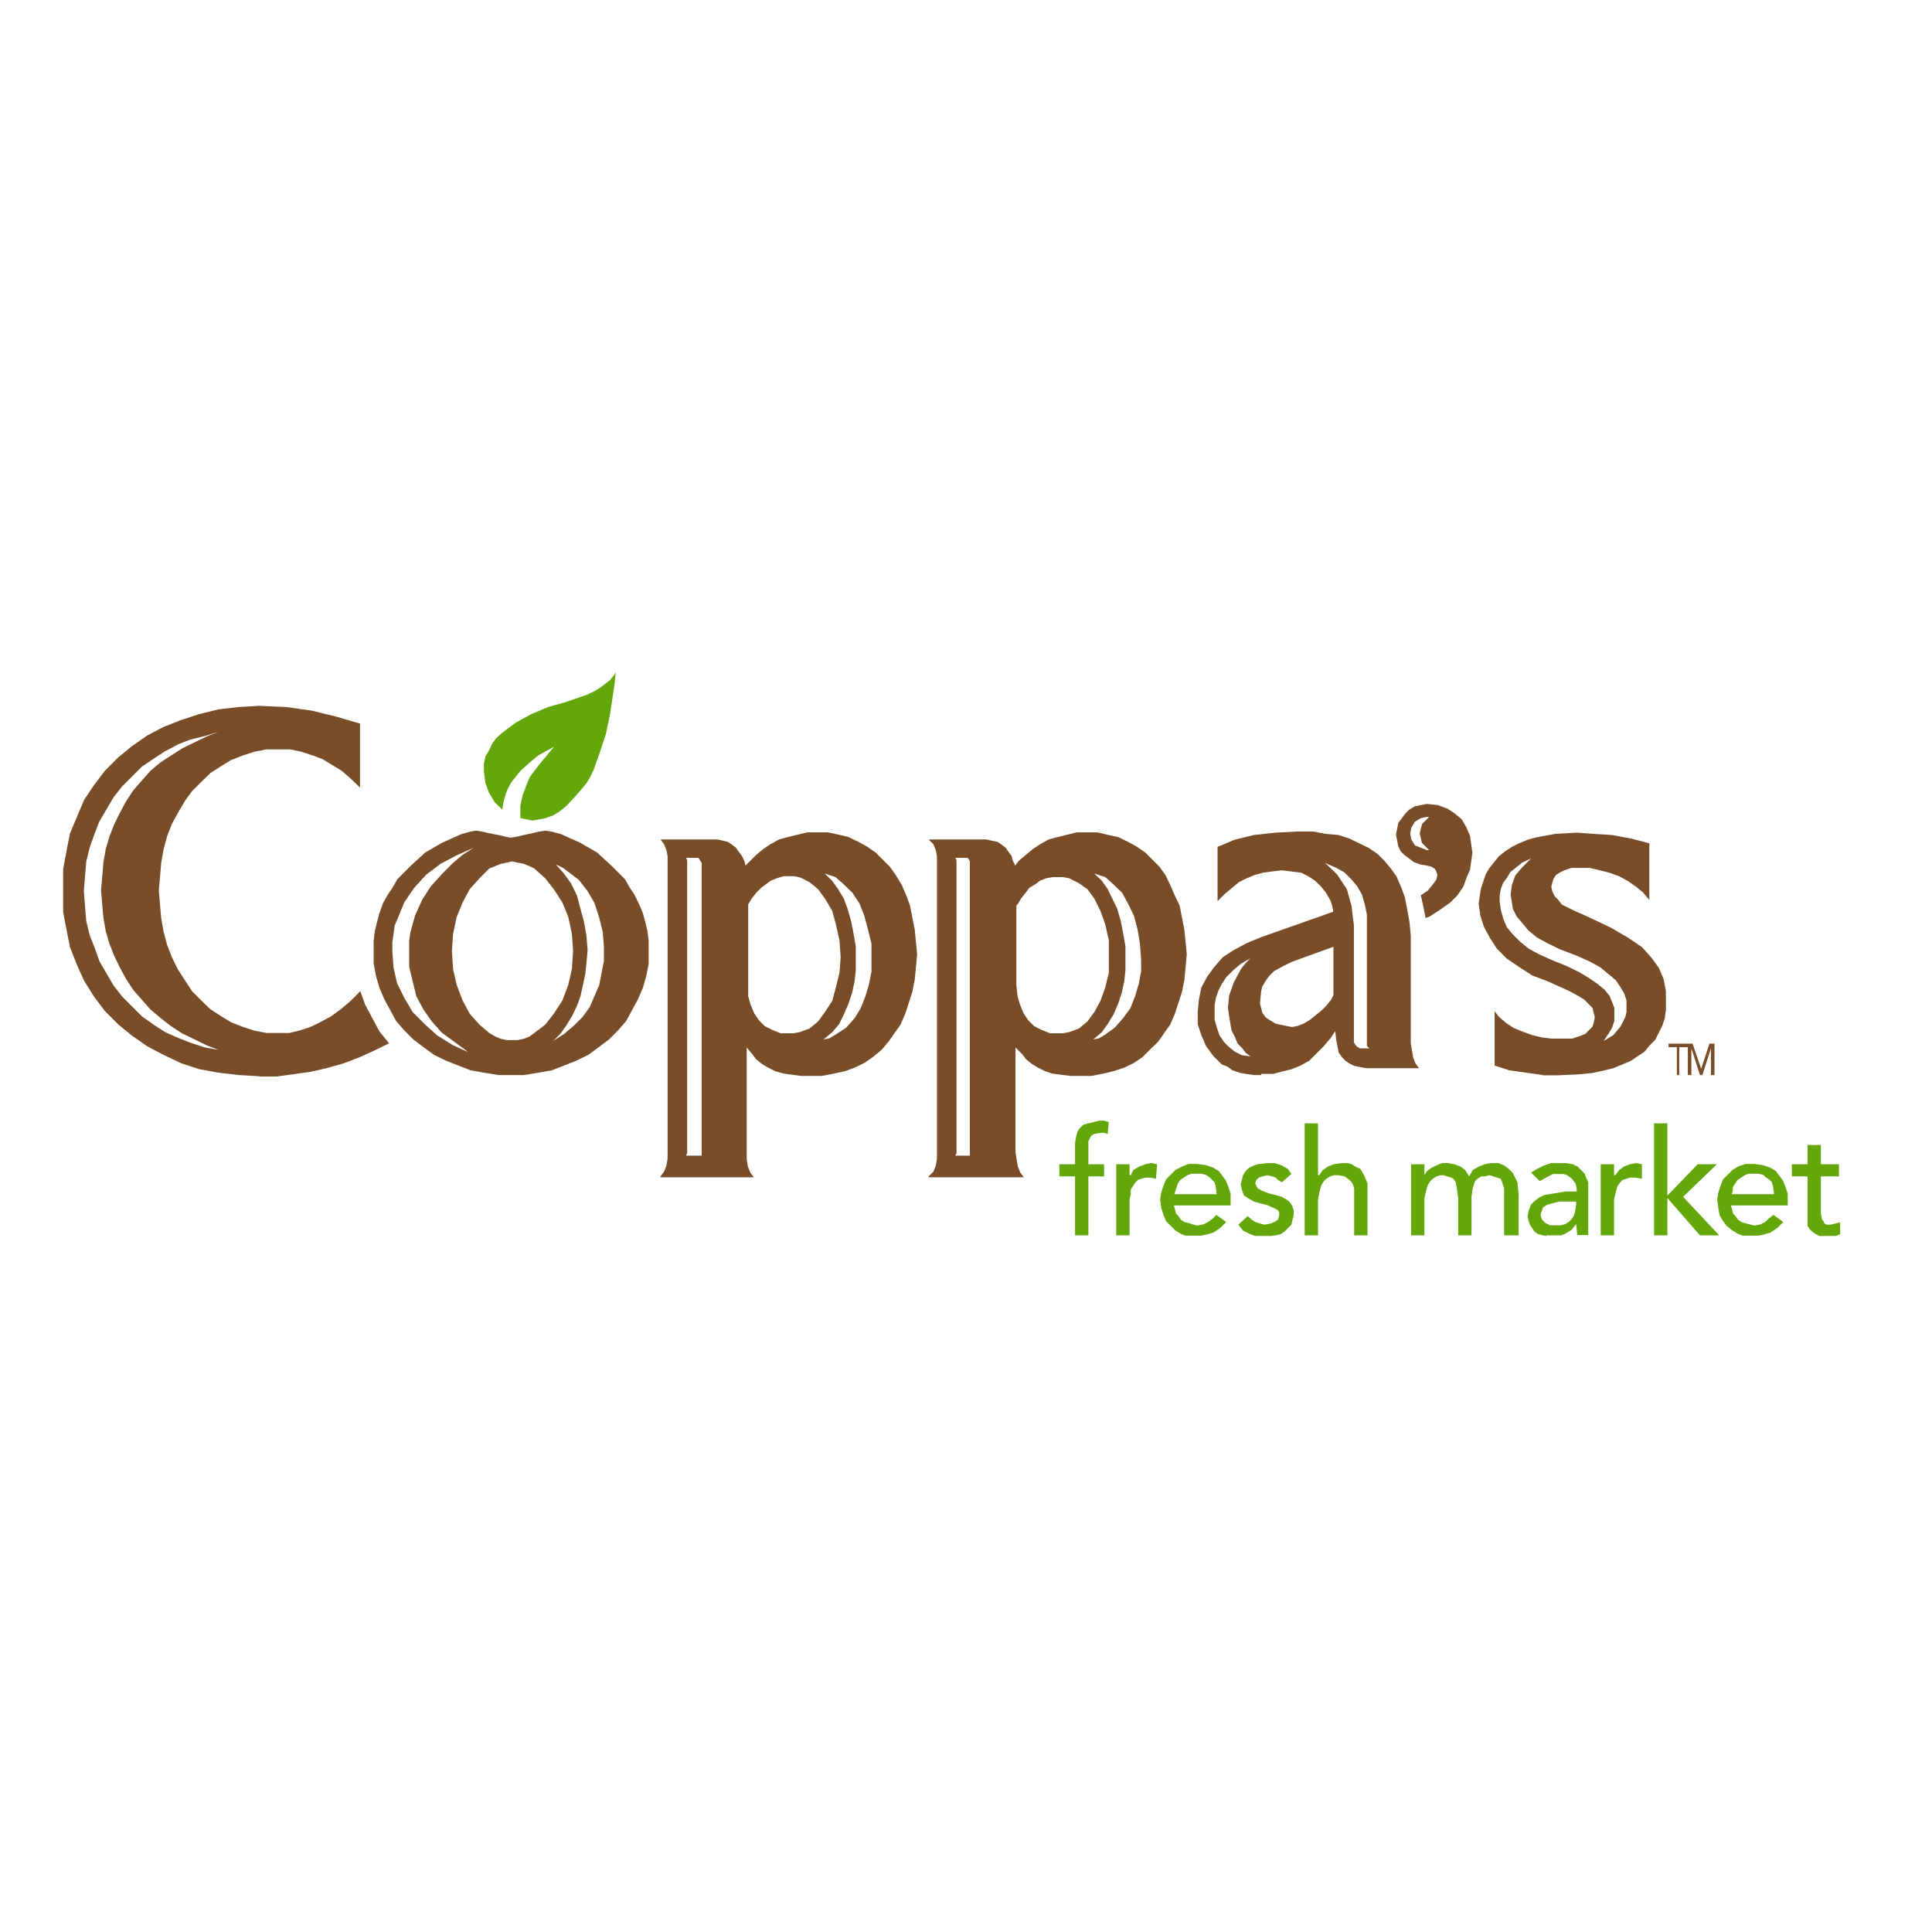 <?xml version="1.0" encoding="UTF-8"?> <svg xmlns="http://www.w3.org/2000/svg" xmlns:xlink="http://www.w3.org/1999/xlink" version="1.1" id="layer" x="0px" y="0px" viewBox="0 0 652 652" style="enable-background:new 0 0 652 652;" xml:space="preserve"> <style type="text/css"> .st0{fill:#63A70A;} .st1{opacity:0;fill:none;stroke:#FFFFFF;stroke-width:0.407;stroke-miterlimit:10;} .st2{fill:#784D28;} </style> <polygon class="st0" points="362.8,416.9 362.8,397 357.5,397 357.5,392.9 362.8,392.9 362.8,387.6 362.8,385.6 363.2,383.5 363.6,381.9 364.4,380.7 365.7,379.5 367.3,379.1 368.9,378.7 371,378.2 372.6,378.2 374.2,378.7 373.8,382.7 372.6,382.3 371.4,382.3 369.3,382.7 368.5,383.1 368.1,383.5 367.3,385.2 367.3,387.6 367.3,392.9 372.6,392.9 372.6,397 367.3,397 367.3,416.9 "></polygon> <g> <polygon class="st1" points="362.8,397 357.5,397 357.5,392.9 362.8,392.9 362.8,387.6 362.8,385.6 363.2,383.5 363.6,381.9 364.4,380.7 365.7,379.5 367.3,379.1 368.9,378.7 371,378.2 372.6,378.2 374.2,378.7 373.8,382.7 372.6,382.3 371.4,382.3 369.3,382.7 368.5,383.1 368.1,383.5 367.3,385.2 367.3,387.6 367.3,392.9 372.6,392.9 372.6,397 367.3,397 367.3,416.9 362.8,416.9 "></polygon> </g> <polygon class="st0" points="376.7,416.9 376.7,392.9 381.2,392.9 381.2,396.6 381.6,396.6 382.4,394.9 384.4,393.7 386.5,392.9 388.5,392.5 390.5,392.9 390.1,397.8 388.1,397.4 386.5,397.4 385.2,397.8 384,398.2 383.2,399 382.4,400.2 381.6,401.5 381.6,403.1 381.2,404.7 381.2,416.9 "></polygon> <g> <polygon class="st1" points="376.7,392.9 381.2,392.9 381.2,396.6 381.6,396.6 382.4,394.9 384.4,393.7 386.5,392.9 388.5,392.5 390.5,392.9 390.1,397.8 388.1,397.4 386.5,397.4 385.2,397.8 384,398.2 383.2,399 382.4,400.2 381.6,401.5 381.6,403.1 381.2,404.7 381.2,416.9 376.7,416.9 "></polygon> </g> <path class="st0" d="M400.7,396.6l-1.2,0.8l-1.2,0.8l-0.8,1.2l-0.4,1.2l-0.4,1.2l-0.4,1.2h14.3l-0.4-2.9l-0.4-1.2l-0.8-0.8l-0.8-0.8 l-1.2-0.8l-1.6-0.4h-1.6H402L400.7,396.6z M400.4,417.1l-1.7-0.6l-2-1.2l-1.6-1.6l-1.6-1.6l-0.8-2l-0.8-2.4l-0.4-2.9l0.4-2.4 l0.8-2.4l0.8-2l1.6-1.6l1.6-1.6l2.4-1.2l2-0.8h2.9l2.9,0.4l2.4,0.8l2,1.2l1.2,1.6l1.2,1.6l0.8,2l0.8,2.4v2.4v1.6h-19.2l0.4,1.2 l0.4,1.6l0.8,0.8l0.8,1.2l1.2,0.8l1.6,0.4l1.2,0.4l1.6,0.4l2-0.4l1.6-0.8l1.6-1.2l1.2-1.2l3.3,2.4l-2,2l-2.4,1.6l-2.9,0.8l-1.2,0.2 H400.4z"></path> <g> <path class="st1" d="M410.5,403.1L410.5,403.1l-0.4-2.8l-0.4-1.2l-0.8-0.8l-0.8-0.8l-1.2-0.8l-1.6-0.4h-1.6H402l-1.2,0.4l-1.2,0.8 l-1.2,0.8l-0.8,1.2l-0.4,1.2l-0.4,1.2l-0.4,1.2H410.5z M396.2,406.7L396.2,406.7l0.4,1.2l0.4,1.6l0.8,0.8l0.8,1.2l1.2,0.8l1.6,0.4 l1.2,0.4l1.6,0.4l2-0.4l1.6-0.8l1.6-1.2l1.2-1.2l3.3,2.4l-2,2l-2.4,1.6l-2.9,0.8l-3.3,0.4h-2.4l-2.4-0.8l-2-1.2l-1.6-1.6l-1.6-1.6 l-0.8-2l-0.8-2.4l-0.4-2.9l0.4-2.4l0.8-2.4l0.8-2l1.6-1.6l1.6-1.6l2.4-1.2l2-0.8h2.9l2.9,0.4l2.4,0.8l2,1.2l1.2,1.6l1.2,1.6l0.8,2 l0.8,2.4v2.4v1.6H396.2z"></path> </g> <polygon class="st0" points="423.6,417.1 421.9,416.5 419.5,415.3 417.9,413.3 421.1,410.4 422.4,411.6 423.6,412.4 425.2,412.9 426.8,413.3 428.9,412.9 430.1,412.4 431.3,411.6 431.7,410 431.7,409.2 431.3,408.4 429.7,407.6 427.7,406.7 426,406.3 423.2,405.5 421.1,404.3 419.9,403.5 419.5,402.7 419.1,401.5 418.7,399.8 419.1,398.2 419.5,396.6 420.3,395.3 421.5,394.1 423.2,393.3 424.4,392.9 427.7,392.5 430.1,392.5 432.6,393.3 434.6,394.5 435.8,396.2 432.6,399 431.3,398.2 430.5,397.4 429.3,397 427.7,396.6 426,397 424.8,397.4 424,398.2 423.6,399.4 424,400.2 424.4,401 426,401.9 428.1,402.7 429.7,403.1 432.6,403.9 434.6,405.1 435.4,405.9 436.2,407.2 436.6,408.4 436.6,410 436.2,411.6 435.8,413.3 434.6,414.5 433.4,415.7 432.1,416.5 430.5,416.9 429.1,417.1 "></polygon> <g> <polygon class="st1" points="432.6,399 432.6,399 431.3,398.2 430.5,397.4 429.3,397 427.7,396.6 426,397 424.8,397.4 424,398.2 423.6,399.4 424,400.2 424.4,401 426,401.9 428.1,402.7 429.7,403.1 432.6,403.9 434.6,405.1 435.4,405.9 436.2,407.2 436.6,408.4 436.6,410 436.2,411.6 435.8,413.3 434.6,414.5 433.4,415.7 432.1,416.5 430.5,416.9 426.8,417.3 424.4,417.3 421.9,416.5 419.5,415.3 417.9,413.3 421.1,410.4 422.4,411.6 423.6,412.4 425.2,412.9 426.8,413.3 428.9,412.9 430.1,412.4 431.3,411.6 431.7,410 431.7,409.2 431.3,408.4 429.7,407.6 427.7,406.7 426,406.3 423.2,405.5 421.1,404.3 419.9,403.5 419.5,402.7 419.1,401.5 418.7,399.8 419.1,398.2 419.5,396.6 420.3,395.3 421.5,394.1 423.2,393.3 424.4,392.9 427.7,392.5 430.1,392.5 432.6,393.3 434.6,394.5 435.8,396.2 "></polygon> </g> <polygon class="st0" points="457,416.9 457,402.7 457,401 456.6,399.8 456.2,399 455.4,398.2 453.8,397 451.7,396.6 450.1,396.6 448.9,397 447.6,397.8 446.8,398.6 446,399.8 445.6,401 445.2,402.7 444.8,404.7 444.8,416.9 440.3,416.9 440.3,379.1 444.8,379.1 444.8,396.6 445.2,396.6 446.4,394.9 448.1,393.7 450.1,392.9 452.9,392.5 454.6,392.5 456.2,392.9 457.4,393.7 459.1,394.5 459.9,395.8 460.7,397.4 461.5,399.4 461.5,401.5 461.5,416.9 "></polygon> <g> <polygon class="st1" points="440.3,379.1 444.8,379.1 444.8,396.6 445.2,396.6 446.4,394.9 448.1,393.7 450.1,392.9 452.9,392.5 454.6,392.5 456.2,392.9 457.4,393.7 459.1,394.5 459.9,395.8 460.7,397.4 461.5,399.4 461.5,401.5 461.5,416.9 457,416.9 457,402.7 457,401 456.6,399.8 456.2,399 455.4,398.2 453.8,397 451.7,396.6 450.1,396.6 448.9,397 447.6,397.8 446.8,398.6 446,399.8 445.6,401 445.2,402.7 444.8,404.7 444.8,416.9 440.3,416.9 "></polygon> </g> <polygon class="st0" points="507.6,416.9 507.6,403.5 507.6,401 506.8,398.6 506.4,397.8 505.2,397.4 503.9,397 502.7,396.6 501.1,397 499.9,397 498.6,397.8 497.8,398.6 497.4,399.8 497,401 496.6,403.9 496.6,416.9 492.1,416.9 492.1,404.3 491.7,401.5 491.3,399 490.5,397.8 489.7,397.4 488.4,397 487.2,396.6 486,396.6 484.8,397 483.5,397.8 482.7,398.6 481.9,399.8 481.5,401 481.1,402.7 480.7,404.3 480.7,416.9 476.2,416.9 476.2,392.9 480.7,392.9 480.7,396.6 481.5,395.3 483.1,394.1 485.6,392.9 486.8,392.5 488.4,392.5 490.9,392.9 492.9,393.7 494.5,394.9 495.8,397 497,394.9 499,393.7 501.1,392.9 503.1,392.5 505.6,392.5 507.6,393.3 509.2,394.5 510.5,395.8 511.3,397.4 512.1,399 512.5,403.1 512.5,416.9 "></polygon> <g> <polygon class="st1" points="476.2,392.9 480.7,392.9 480.7,396.6 481.5,395.3 483.1,394.1 485.6,392.9 486.8,392.5 488.4,392.5 490.9,392.9 492.9,393.7 494.5,394.9 495.8,397 497,394.9 499,393.7 501.1,392.9 503.1,392.5 505.6,392.5 507.6,393.3 509.2,394.5 510.5,395.8 511.3,397.4 512.1,399 512.5,403.1 512.5,416.9 507.6,416.9 507.6,403.5 507.6,401 506.8,398.6 506.4,397.8 505.2,397.4 503.9,397 502.7,396.6 501.1,397 499.9,397 498.6,397.8 497.8,398.6 497.4,399.8 497,401 496.6,403.9 496.6,416.9 492.1,416.9 492.1,404.3 491.7,401.5 491.3,399 490.5,397.8 489.7,397.4 488.4,397 487.2,396.6 486,396.6 484.8,397 483.5,397.8 482.7,398.6 481.9,399.8 481.5,401 481.1,402.7 480.7,404.3 480.7,416.9 476.2,416.9 "></polygon> </g> <path class="st0" d="M523.1,406.3l-1.2,0.4l-1.2,0.8l-0.4,1.2l-0.4,1.2l0.4,1.6l1.2,1.2l1.6,0.8h2h1.6l1.6-0.4l1.2-0.8l0.8-0.8 l0.8-1.2l0.4-1.2l0.4-2.4v-1.2h-2.4h-3.3L523.1,406.3z M521.9,417.1l-1.2-0.2l-1.6-0.4l-1.2-0.8l-0.8-1.2l-0.8-1.2l-0.4-1.2 l-0.4-1.6l0.4-2l0.8-2l1.2-1.2l1.6-1.2l1.6-0.8l2.4-0.4l4.9-0.8h3.7V401l-0.4-1.6l-1.2-1.6l-1.6-1.2l-1.2-0.4h-1.2h-2.4l-1.6,0.8 l-2.9,1.6l-2.9-2.9l2-1.2l2.4-1.2l2.4-0.8h2.9h2l2.4,0.4l1.6,0.8l1.2,1.2l1.2,1.2l0.4,1.2l0.8,1.6v1.2v12.2v4.5h-3.7l-0.4-3.7 l-1.6,2l-2,1.2l-1.4,0.6H521.9z"></path> <g> <path class="st1" d="M529.6,405.5L529.6,405.5h-3.3l-3.3,0.8l-1.2,0.4l-1.2,0.8l-0.4,1.2l-0.4,1.2l0.4,1.6l1.2,1.2l1.6,0.8h2h1.6 l1.6-0.4l1.2-0.8l0.8-0.8l0.8-1.2l0.4-1.2l0.4-2.4v-1.2H529.6z M516.6,395.8L516.6,395.8l2-1.2l2.4-1.2l2.4-0.8h2.9h2l2.4,0.4 l1.6,0.8l1.2,1.2l1.2,1.2l0.4,1.2l0.8,1.6v1.2v12.2v4.5h-3.7l-0.4-3.7l-1.6,2l-2,1.2l-2,0.8h-2.4l-3.3-0.4l-1.6-0.4l-1.2-0.8 l-0.8-1.2l-0.8-1.2l-0.4-1.2l-0.4-1.6l0.4-2l0.8-2l1.2-1.2l1.6-1.2l1.6-0.8l2.4-0.4l4.9-0.8h3.7V401l-0.4-1.6l-1.2-1.6l-1.6-1.2 l-1.2-0.4h-1.2h-2.4l-1.6,0.8l-2.9,1.6L516.6,395.8z"></path> </g> <polygon class="st0" points="540.2,416.9 540.2,392.9 544.7,392.9 544.7,396.6 545.1,396.6 546.4,394.9 548,393.7 550,392.9 552.1,392.5 554.1,392.9 554.1,397.8 551.7,397.4 550,397.4 548.8,397.8 547.6,398.2 546.8,399 545.9,400.2 545.5,401.5 545.1,403.1 544.7,404.7 544.7,416.9 "></polygon> <g> <polygon class="st1" points="540.2,392.9 544.7,392.9 544.7,396.6 545.1,396.6 546.4,394.9 548,393.7 550,392.9 552.1,392.5 554.1,392.9 554.1,397.8 551.7,397.4 550,397.4 548.8,397.8 547.6,398.2 546.8,399 545.9,400.2 545.5,401.5 545.1,403.1 544.7,404.7 544.7,416.9 540.2,416.9 "></polygon> </g> <polygon class="st0" points="573.7,416.9 562.7,404.3 562.7,416.9 558.2,416.9 558.2,379.1 562.7,379.1 562.7,403.5 572.9,392.9 579.4,392.9 568,403.9 580.2,416.9 "></polygon> <g> <polygon class="st1" points="558.2,379.1 562.7,379.1 562.7,403.5 572.9,392.9 579.4,392.9 568,403.9 580.2,416.9 573.7,416.9 562.7,404.3 562.7,416.9 558.2,416.9 "></polygon> </g> <path class="st0" d="M588.8,396.6l-1.2,0.8l-1.2,0.8l-0.8,1.2l-0.8,1.2v1.2l-0.4,1.2h14.3l-0.4-2.9l-0.4-1.2l-0.8-0.8l-1.2-0.8 l-0.8-0.8l-1.6-0.4h-1.6H590L588.8,396.6z M588.4,417.1l-1.7-0.6l-2-1.2l-2-1.6l-1.2-1.6l-1.2-2l-0.4-2.4l-0.4-2.9l0.4-2.4l0.8-2.4 l0.8-2l1.6-1.6l1.6-1.6l2-1.2l2.4-0.8h2.9l2.9,0.4l2.4,0.8l2,1.2l1.2,1.6l1.2,1.6l0.8,2l0.8,2.4v2.4v1.6h-19.2l0.4,1.2l0.4,1.6 l0.8,0.8l0.8,1.2l1.2,0.8l1.2,0.4l1.6,0.4l1.6,0.4l2-0.4l1.6-0.8l1.2-1.2l1.6-1.2l3.3,2.4l-2,2l-2.4,1.6l-2.9,0.8l-1.2,0.2H588.4z"></path> <g> <path class="st1" d="M598.6,403.1L598.6,403.1l-0.4-2.8l-0.4-1.2l-0.8-0.8l-1.2-0.8l-0.8-0.8l-1.6-0.4h-1.6H590l-1.2,0.4l-1.2,0.8 l-1.2,0.8l-0.8,1.2l-0.8,1.2v1.2l-0.4,1.2H598.6z M584.3,406.7L584.3,406.7l0.4,1.2l0.4,1.6l0.8,0.8l0.8,1.2l1.2,0.8l1.2,0.4 l1.6,0.4l1.6,0.4l2-0.4l1.6-0.8l1.2-1.2l1.6-1.2l3.3,2.4l-2,2l-2.4,1.6l-2.9,0.8l-3.3,0.4h-2.4l-2.4-0.8l-2-1.2l-2-1.6l-1.2-1.6 l-1.2-2l-0.4-2.4l-0.4-2.9l0.4-2.4l0.8-2.4l0.8-2l1.6-1.6l1.6-1.6l2-1.2l2.4-0.8h2.9l2.9,0.4l2.4,0.8l2,1.2l1.2,1.6l1.2,1.6l0.8,2 l0.8,2.4v2.4v1.6H584.3z"></path> </g> <polygon class="st0" points="614,417.1 612.8,416.5 611.6,415.7 610.8,414.9 610,413.7 610,412 610,409.2 610,397 604.7,397 604.7,392.9 610,392.9 610,386.4 614.5,386.4 614.5,392.9 620.6,392.9 620.6,397 614.5,397 614.5,407.6 614.5,409.6 614.9,411.6 615.3,412 615.7,412.9 616.5,413.3 617.7,413.3 619.4,412.9 621,412.5 621,416.5 619.6,417.1 "></polygon> <g> <polygon class="st1" points="620.6,397 614.5,397 614.5,407.6 614.5,409.6 614.9,411.6 615.3,412 615.7,412.9 616.5,413.3 617.7,413.3 619.4,412.9 621,412.4 621,416.5 619,417.3 616.9,417.3 614.5,417.3 612.8,416.5 611.6,415.7 610.8,414.9 610,413.7 610,412 610,409.2 610,397 604.7,397 604.7,392.9 610,392.9 610,386.4 614.5,386.4 614.5,392.9 620.6,392.9 "></polygon> </g> <path class="st2" d="M262.1,296.4l-2,0.8l-1.6,1.2l-1.6,1.2l-1.6,1.6l-1.6,2l-1.2,2v0.4v26.9v3.7l0.8,2.8l1.2,2.9l1.6,2.4l2,2 l2.4,1.2l2.9,1.2h2.9h1.6l2-0.4l3.3-1.2l2.9-2.4l2.4-3.3l2.4-3.7l1.2-4.5l1.2-4.9l0.4-5.3l-0.4-5.7l-1.2-5.3l-1.2-4.5l-2.4-4.1 l-2.4-3.3l-2.9-2.4l-1.6-0.8l-1.6-0.8l-2-0.4h-1.6h-2L262.1,296.4z M280.8,297.2l2,2.8l2,3.3l1.2,3.3l1.2,4.1l0.8,4.1l0.8,4.5v4.5 v3.7l-0.4,3.7l-0.8,3.7l-1.2,3.7l-1.6,3.7l-1.6,3.3l-2.4,2.8l-2.9,2.4l2-0.4l2-1.2l3.7-2.4l2.9-3.3l2-3.3l1.6-4.1l1.2-4.1l0.8-4.1 v-4.1v-5.3l-1.2-4.9l-1.2-4.5l-1.6-4.1l-2.4-3.7l-2.9-2.8L282,296l-3.7-1.2L280.8,297.2z M231.9,290.3v0.8v97.3v0.8l-0.4,0.8h5.3 v-98.9l-0.4-0.4l-0.4-0.8l-0.4-0.4h-0.8h-3.3L231.9,290.3z M222.9,397l1.2-1.6l0.8-2l0.4-2.4v-2.4v-97.3v-2.4l-0.4-2l-0.8-2 l-1.2-1.6h17.5h1.6l2,0.4l1.6,0.4l1.2,0.8l1.6,1.2l0.8,1.2l1.2,1.6l0.8,1.6l0.4,1.6l1.6-1.6l2-2l2.4-2l2.4-1.6l2.9-1.6l2.9-0.8 l3.3-0.8l3.3-0.8h3.3h3.7l3.7,0.8l3.3,0.8l3.3,1.6l2.9,1.6l2.9,2l2.4,2.4l2.4,2.4l2,2.8l2,3.3l1.6,3.7l1.2,3.3l0.8,4.1l0.8,4.1 l0.4,4.1l0.4,4.1l-0.4,4.5l-0.4,4.1l-0.8,4.1l-1.2,3.7l-1.2,3.7l-1.6,3.7l-2,2.8l-2,2.9l-2.4,2.8l-2.9,2.4l-2.9,2l-3.3,1.6l-3.3,1.2 l-3.7,0.8l-4.1,0.8h-3.7h-3.3l-2.9-0.4l-2.9-0.4l-2.9-0.8l-2.4-1.2l-2-1.2l-2-1.6l-1.2-1.6l-2-2.4v35.4v2.4l0.4,2.4l0.8,2l1.2,1.6 H222.9z"></path> <path class="st1" d="M278,350.6L278,350.6l2.9-2.4l2.4-2.9l1.6-3.3l1.6-3.7l1.2-3.7l0.8-3.7l0.4-3.7v-3.7v-4.5l-0.8-4.5l-0.8-4.1 l-1.2-4.1l-1.2-3.3l-2-3.3l-2-2.8l-2.4-2.4l3.7,1.2l2.9,2.4l2.9,2.8l2.4,3.7l1.6,4.1l1.2,4.5l1.2,4.9v5.3v4.1l-0.8,4.1l-1.2,4.1 l-1.6,4.1l-2,3.3l-2.9,3.3l-3.7,2.4l-2,1.2L278,350.6z M266.1,348.9L266.1,348.9h-2.9l-2.9-1.2l-2.4-1.2l-2-2l-1.6-2.4l-1.2-2.8 l-0.8-2.8v-3.7v-26.9v-0.4l1.2-2l1.6-2l1.6-1.6l1.6-1.2l1.6-1.2l2-0.8l2-0.4h2h1.6l2,0.4l1.6,0.8l1.6,0.8l2.9,2.4l2.4,3.3l2.4,4.1 l1.2,4.5l1.2,5.3l0.4,5.7l-0.4,5.3l-1.2,4.9l-1.2,4.5l-2.4,3.7l-2.4,3.3l-2.9,2.4l-3.3,1.2l-2,0.4H266.1z M236.8,390.1h-5.3l0.4-0.8 v-0.8v-97.3v-0.8l-0.4-0.8h3.3h0.8l0.4,0.4l0.4,0.8l0.4,0.4V390.1z M275.9,280.5L275.9,280.5h-3.3l-3.3,0.8l-3.3,0.8l-2.9,0.8 l-2.9,1.6l-2.4,1.6l-2.4,2l-2,2l-1.6,1.6l-0.4-1.6l-0.8-1.6l-1.2-1.6l-0.8-1.2l-1.6-1.2l-1.2-0.8l-1.6-0.4l-2-0.4h-1.6h-17.5 l1.2,1.6l0.8,2l0.4,2v2.4v97.3v2.4l-0.4,2.4l-0.8,2l-1.2,1.6h31.8l-1.2-1.6l-0.8-2l-0.4-2.4v-2.4V353l2,2.4l1.2,1.6l2,1.6l2,1.2 l2.4,1.2l2.9,0.8l2.9,0.4l2.9,0.4h3.3h3.7l4.1-0.8l3.7-0.8l3.3-1.2l3.3-1.6l2.9-2l2.9-2.4l2.4-2.8l2-2.9l2-2.9l1.6-3.7l1.2-3.7 l1.2-3.7l0.8-4.1l0.4-4.1l0.4-4.5l-0.4-4.1l-0.4-4.1l-0.8-4.1l-0.8-4.1l-1.2-3.3l-1.6-3.7l-2-3.3l-2-2.8l-2.4-2.4l-2.4-2.4l-2.9-2 l-2.9-1.6l-3.3-1.6l-3.3-0.8l-3.7-0.8H275.9z"></path> <polyline class="st1" points="275.9,280.5 275.9,280.5 272.7,280.5 269.4,281.3 266.1,282.2 263.3,283 260.4,284.6 258,286.2 255.5,288.3 253.5,290.3 251.9,291.9 251.4,290.3 250.6,288.7 249.4,287 248.6,285.8 247,284.6 245.7,283.8 244.1,283.4 242.1,283 240.4,283 222.9,283 224.1,284.6 224.9,286.6 225.3,288.7 225.3,291.1 225.3,388.4 225.3,390.9 224.9,393.3 224.1,395.3 222.9,397 254.7,397 253.5,395.3 252.7,393.3 252.3,390.9 252.3,388.4 252.3,353 254.3,355.4 255.5,357.1 257.6,358.7 259.6,359.9 262.1,361.1 264.9,362 267.8,362.4 270.6,362.8 273.9,362.8 277.6,362.8 281.6,362 285.3,361.1 288.6,359.9 291.8,358.3 294.7,356.3 297.5,353.8 300,351 302,348.1 304.1,345.3 305.7,341.6 306.9,337.9 308.1,334.3 309,330.2 309.4,326.1 309.8,321.7 309.4,317.6 309,313.5 308.1,309.4 307.3,305.4 306.1,302.1 304.5,298.4 302.4,295.2 300.4,292.3 297.9,289.9 295.5,287.5 292.6,285.4 289.8,283.8 286.5,282.2 283.3,281.3 279.6,280.5 275.9,280.5 "></polyline> <polyline class="st1" points="236.8,390.1 231.5,390.1 231.9,389.2 231.9,388.4 231.9,291.1 231.9,290.3 231.5,289.5 234.7,289.5 235.5,289.5 235.9,289.9 236.4,290.7 236.8,291.1 236.8,390.1 "></polyline> <polyline class="st1" points="266.1,348.9 266.1,348.9 263.3,348.9 260.4,347.7 258,346.5 255.9,344.5 254.3,342 253.1,339.2 252.3,336.3 252.3,332.6 252.3,305.8 252.3,305.4 253.5,303.3 255.1,301.3 256.8,299.7 258.4,298.4 260,297.2 262.1,296.4 264.1,296 266.1,296 267.8,296 269.8,296.4 271.4,297.2 273.1,298 275.9,300.5 278.4,303.7 280.8,307.8 282,312.3 283.3,317.6 283.7,323.3 283.3,328.6 282,333.5 280.8,337.9 278.4,341.6 275.9,344.9 273.1,347.3 269.8,348.5 267.8,348.9 266.1,348.9 "></polyline> <polyline class="st1" points="278,350.6 278,350.6 280.8,348.1 283.3,345.3 284.9,342 286.5,338.3 287.8,334.7 288.6,331 289,327.4 289,323.7 289,319.2 288.2,314.7 287.3,310.7 286.1,306.6 284.9,303.3 282.9,300.1 280.8,297.2 278.4,294.8 282,296 284.9,298.4 287.8,301.3 290.2,305 291.8,309 293.1,313.5 294.3,318.4 294.3,323.7 294.3,327.8 293.5,331.8 292.2,335.9 290.6,340 288.6,343.2 285.7,346.5 282,348.9 280,350.2 278,350.6 "></polyline> <path class="st2" d="M353,296.4l-2,0.8l-1.6,1.2l-2,1.2l-1.2,1.6l-1.6,2l-1.2,2l-0.4,0.4v26.9l0.4,3.7l0.8,2.8l1.2,2.9l1.6,2.4l2,2 l2.4,1.2l2.9,1.2h2.9h1.6l2-0.4l3.3-1.2l2.9-2.4l2.4-3.3l2-3.7l1.6-4.5l1.2-4.9v-5.3v-5.7l-1.2-5.3l-1.6-4.5l-2-4.1l-2.4-3.3 L364,298l-1.6-0.8l-1.6-0.8l-2-0.4h-1.6h-2L353,296.4z M371.8,297.2l2,2.8l1.6,3.3l1.6,3.3l1.2,4.1l0.8,4.1l0.8,4.5v4.5v3.7 l-0.4,3.7l-0.8,3.7l-1.2,3.7l-1.6,3.7l-2,3.3l-2,2.8l-2.9,2.4l2-0.4l2-1.2l3.3-2.4l2.9-3.3l2.4-3.3l1.6-4.1l1.2-4.1l0.8-4.1v-4.1 l-0.4-5.3l-0.8-4.9l-1.2-4.5l-2-4.1l-2-3.7l-2.9-2.8L373,296l-3.7-1.2L371.8,297.2z M322.8,290.3v0.8v97.3v0.8l-0.4,0.8h4.9v-98.9 v-0.4l-0.4-0.8l-0.4-0.4h-0.8h-3.3L322.8,290.3z M313.4,397l1.6-1.6l0.8-2l0.4-2.4v-2.4v-97.3v-2.4l-0.4-2l-0.8-2l-1.6-1.6H331h2 l1.6,0.4l2,0.4l1.2,0.8l1.6,1.2l0.8,1.2l1.2,1.6l0.4,1.6l0.8,1.6l1.2-1.6l2.4-2l2.4-2l2.4-1.6l2.9-1.6l2.9-0.8l3.3-0.8l3.3-0.8h3.3 h3.7l3.3,0.8l3.7,0.8l3.3,1.6l2.9,1.6l2.9,2l2.4,2.4l2.4,2.4l2,2.8l1.6,3.3l1.6,3.7l1.6,3.3l0.8,4.1l0.8,4.1l0.4,4.1l0.4,4.1 l-0.4,4.5l-0.4,4.1l-0.8,4.1l-1.2,3.7l-1.2,3.7l-1.6,3.7l-2,2.8l-2,2.9l-2.9,2.8l-2.4,2.4l-2.9,2l-3.3,1.6l-3.7,1.2l-3.3,0.8 l-4.1,0.8h-4.1h-2.9l-3.3-0.4l-2.9-0.4l-2.4-0.8l-2.4-1.2l-2-1.2l-2-1.6l-1.2-1.6l-2.4-2.4v35.4l0.4,2.4l0.4,2.4l0.8,2l1.2,1.6 H313.4z"></path> <path class="st1" d="M368.9,350.6L368.9,350.6l2.9-2.4l2-2.9l2-3.3l1.6-3.7l1.2-3.7l0.8-3.7l0.4-3.7v-3.7v-4.5l-0.8-4.5l-0.8-4.1 l-1.2-4.1l-1.6-3.3l-1.6-3.3l-2-2.8l-2.4-2.4l3.7,1.2l2.9,2.4l2.9,2.8l2,3.7l2,4.1l1.2,4.5l0.8,4.9l0.4,5.3v4.1l-0.8,4.1l-1.2,4.1 l-1.6,4.1l-2.4,3.3l-2.9,3.3l-3.3,2.4l-2,1.2L368.9,350.6z M357.1,348.9L357.1,348.9h-2.9l-2.9-1.2l-2.4-1.2l-2-2l-1.6-2.4l-1.2-2.8 l-0.8-2.8l-0.4-3.7v-26.9l0.4-0.4l1.2-2l1.6-2l1.2-1.6l2-1.2l1.6-1.2l2-0.8l2-0.4h2h1.6l2,0.4l1.6,0.8l1.6,0.8l2.9,2.4l2.4,3.3 l2,4.1l1.6,4.5l1.2,5.3v5.7v5.3l-1.2,4.9l-1.6,4.5l-2,3.7l-2.4,3.3l-2.9,2.4l-3.3,1.2l-2,0.4H357.1z M327.3,390.1h-4.9l0.4-0.8v-0.8 v-97.3v-0.8l-0.4-0.8h3.3h0.8l0.4,0.4l0.4,0.8v0.4V390.1z M366.9,280.5L366.9,280.5h-3.3l-3.3,0.8l-3.3,0.8l-2.9,0.8l-2.9,1.6 l-2.4,1.6l-2.4,2l-2.4,2l-1.2,1.6l-0.8-1.6l-0.4-1.6l-1.2-1.6l-0.8-1.2l-1.6-1.2l-1.2-0.8l-2-0.4L333,283h-2h-17.5l1.6,1.6l0.8,2 l0.4,2v2.4v97.3v2.4l-0.4,2.4l-0.8,2l-1.6,1.6h32.2l-1.2-1.6l-0.8-2l-0.4-2.4l-0.4-2.4V353l2.4,2.4l1.2,1.6l2,1.6l2,1.2l2.4,1.2 l2.4,0.8l2.9,0.4l3.3,0.4h2.9h4.1l4.1-0.8l3.3-0.8l3.7-1.2l3.3-1.6l2.9-2l2.4-2.4l2.9-2.8l2-2.9l2-2.9l1.6-3.7l1.2-3.7l1.2-3.7 l0.8-4.1l0.4-4.1l0.4-4.5l-0.4-4.1l-0.4-4.1l-0.8-4.1l-0.8-4.1l-1.6-3.3l-1.6-3.7l-1.6-3.3l-2-2.8l-2.4-2.4l-2.4-2.4l-2.9-2 l-2.9-1.6l-3.3-1.6l-3.7-0.8l-3.3-0.8H366.9z"></path> <polyline class="st1" points="366.9,280.5 366.9,280.5 363.6,280.5 360.4,281.3 357.1,282.2 354.2,283 351.4,284.6 348.9,286.2 346.5,288.3 344,290.3 342.8,291.9 342,290.3 341.6,288.7 340.4,287 339.6,285.8 337.9,284.6 336.7,283.8 334.7,283.4 333,283 331,283 313.4,283 315.1,284.6 315.9,286.6 316.3,288.7 316.3,291.1 316.3,388.4 316.3,390.9 315.9,393.3 315.1,395.3 313.4,397 345.7,397 344.4,395.3 343.6,393.3 343.2,390.9 342.8,388.4 342.8,353 345.3,355.4 346.5,357.1 348.5,358.7 350.6,359.9 353,361.1 355.5,362 358.3,362.4 361.6,362.8 364.4,362.8 368.5,362.8 372.6,362 375.9,361.1 379.5,359.9 382.8,358.3 385.6,356.3 388.1,353.8 390.9,351 393,348.1 395,345.3 396.7,341.6 397.9,337.9 399.1,334.3 399.9,330.2 400.3,326.1 400.7,321.7 400.3,317.6 399.9,313.5 399.1,309.4 398.3,305.4 396.7,302.1 395,298.4 393.4,295.2 391.4,292.3 388.9,289.9 386.5,287.5 383.6,285.4 380.7,283.8 377.5,282.2 373.8,281.3 370.6,280.5 366.9,280.5 "></polyline> <polyline class="st1" points="327.3,390.1 322.4,390.1 322.8,389.2 322.8,388.4 322.8,291.1 322.8,290.3 322.4,289.5 325.7,289.5 326.5,289.5 326.9,289.9 327.3,290.7 327.3,291.1 327.3,390.1 "></polyline> <polyline class="st1" points="357.1,348.9 357.1,348.9 354.2,348.9 351.4,347.7 348.9,346.5 346.9,344.5 345.3,342 344,339.2 343.2,336.3 342.8,332.6 342.8,305.8 343.2,305.4 344.4,303.3 346.1,301.3 347.3,299.7 349.3,298.4 351,297.2 353,296.4 355.1,296 357.1,296 358.7,296 360.8,296.4 362.4,297.2 364,298 366.9,300.5 369.3,303.7 371.4,307.8 373,312.3 374.2,317.6 374.2,323.3 374.2,328.6 373,333.5 371.4,337.9 369.3,341.6 366.9,344.9 364,347.3 360.8,348.5 358.7,348.9 357.1,348.9 "></polyline> <polyline class="st1" points="368.9,350.6 368.9,350.6 371.8,348.1 373.8,345.3 375.9,342 377.5,338.3 378.7,334.7 379.5,331 379.9,327.4 379.9,323.7 379.9,319.2 379.1,314.7 378.3,310.7 377.1,306.6 375.4,303.3 373.8,300.1 371.8,297.2 369.3,294.8 373,296 375.9,298.4 378.7,301.3 380.7,305 382.8,309 384,313.5 384.8,318.4 385.2,323.7 385.2,327.8 384.4,331.8 383.2,335.9 381.6,340 379.1,343.2 376.3,346.5 373,348.9 371,350.2 368.9,350.6 "></polyline> <path class="st2" d="M513.7,291.1l-2,1.6l-2,1.6l-1.2,2l-1.2,1.6l-0.8,2l-0.4,2.4v2l0.4,2.8l0.8,2.9l1.2,2.9l2,2.4l2.4,2.4l2.9,2.4 l3.7,2l4.5,2l4.9,2l4.1,2l3.3,2l2.9,2l2.4,2l1.6,2l0.8,2l0.8,2v2v2.4l-0.8,2.4l-1.2,2l-1.6,2.4l3.3-2l2.4-2.9l0.8-1.6l0.8-1.6 l0.4-1.6v-1.6v-2.4l-0.8-2.4l-1.2-2l-1.6-2.4l-2.4-2l-2.9-2.4l-3.7-2l-4.5-2l-5.3-2l-4.1-2l-3.7-2l-2.9-2.4l-2-2.4l-2-2.4l-1.2-2.4 l-0.4-2.4l-0.4-2.4l0.4-3.3l1.2-3.3l2.4-2.8l2.9-2.9L513.7,291.1z M520.7,362.8l-5.7-0.8l-5.7-0.8l-4.9-1.6v-18.3l1.6,2l2.4,2 l2.4,1.6l2.9,1.2l3.3,1.2l3.3,0.8l3.3,0.4h3.3h3.7l2.4-0.8l2-0.8l1.2-1.2l1.2-1.2l0.4-1.2l0.4-2l-0.4-1.6l-0.4-1.6l-1.2-1.2 l-1.6-1.6l-2-1.2l-2.9-1.6l-7.3-3.3l-5.3-2l-4.5-2.9l-4.1-2.8l-3.3-3.3l-2.4-3.7l-2-3.7l-1.2-3.7L499,305l0.4-2.8l0.4-2.4l0.8-2.4 l0.8-2.4l1.2-2l1.6-2l1.6-2l2-1.6l2.4-1.6l2.4-1.2l2.9-1.2l2.9-0.8l6.5-1.2l7.3-0.4l5.3,0.4l6.5,0.4l6.5,1.2l6.1,1.6v19.1l-2-2.4 l-2.4-2l-2.9-2l-2.9-1.6l-3.3-1.2l-3.3-0.8l-3.3-0.8h-3.3h-2.9l-2.4,0.8l-1.6,0.8l-1.2,0.8l-0.8,1.2l-0.4,1.2l-0.4,1.6l0.4,1.6 l0.8,1.6l1.2,1.2l1.2,1.6l4.1,2l4.5,2l7.8,3.7l5.7,3.3l4.9,3.3l3.3,3.7l2.4,3.3l1.6,3.7l0.8,4.1v3.7v2.8l-0.4,2.8l-0.8,2.4l-1.2,2.4 l-1.2,2.4l-2,2l-1.6,2l-2.4,1.6l-2.4,1.6l-2.9,1.2l-2.9,1.2l-3.3,0.8l-3.7,0.8l-3.7,0.4l-8.2,0.4H520.7z"></path> <path class="st1" d="M541,352.2L541,352.2l1.6-2.4l1.2-2l0.8-2.4v-2.4v-2l-0.8-2l-0.8-2l-1.6-2l-2.4-2l-2.9-2l-3.3-2l-4.1-2l-4.9-2 l-4.5-2l-3.7-2l-2.9-2.4l-2.4-2.4l-2-2.4l-1.2-2.9l-0.8-2.8l-0.4-2.8v-2l0.4-2.4l0.8-2l1.2-1.6l1.2-2l2-1.6l2-1.6l2.9-1.2l-2.9,2.9 l-2.4,2.8l-1.2,3.3l-0.4,3.3l0.4,2.4l0.4,2.4l1.2,2.4l2,2.4l2,2.4l2.9,2.4l3.7,2l4.1,2l5.3,2l4.5,2l3.7,2l2.9,2.4l2.4,2l1.6,2.4 l1.2,2l0.8,2.4v2.4v1.6l-0.4,1.6l-0.8,1.6l-0.8,1.6l-2.4,2.9L541,352.2z M536.2,309L536.2,309l-4.5-2l-4.1-2l-1.2-1.6l-1.2-1.2 l-0.8-1.6l-0.4-1.6l0.4-1.6l0.4-1.2l0.8-1.2l1.2-0.8l1.6-0.8l2.4-0.8h2.9h3.3l3.3,0.8l3.3,0.8l3.3,1.2l2.9,1.6l2.9,2l2.4,2l2,2.4 v-19.1l-6.1-1.6l-6.5-1.2l-6.5-0.4l-5.3-0.4l-7.3,0.4l-6.5,1.2l-2.9,0.8l-2.9,1.2l-2.4,1.2L508,287l-2,1.6l-1.6,2l-1.6,2l-1.2,2 l-0.8,2.4l-0.8,2.4l-0.4,2.4L499,305l0.4,4.1l1.2,3.7l2,3.7l2.4,3.7l3.3,3.3l4.1,2.9l4.5,2.8l5.3,2l7.3,3.3l2.9,1.6l2,1.2l1.6,1.6 l1.2,1.2l0.4,1.6l0.4,1.6l-0.4,2l-0.4,1.2l-1.2,1.2l-1.2,1.2l-2,0.8l-2.4,0.8h-3.7h-3.3l-3.3-0.4l-3.3-0.8l-3.3-1.2l-2.9-1.2 l-2.4-1.6l-2.4-2l-1.6-2v18.3l4.9,1.6l5.7,0.8l5.7,0.8h5.3l8.2-0.4l3.7-0.4l3.7-0.8l3.3-0.8l2.9-1.2l2.9-1.2l2.4-1.6l2.4-1.6l1.6-2 l2-2l1.2-2.4l1.2-2.4l0.8-2.4l0.4-2.8v-2.9v-3.7l-0.8-4.1l-1.6-3.7l-2.4-3.3l-3.3-3.7l-4.9-3.3l-5.7-3.3L536.2,309z"></path> <polyline class="st1" points="536.2,309 536.2,309 531.7,307 527.6,305 526.4,303.3 525.1,302.1 524.3,300.5 523.9,298.9 524.3,297.2 524.7,296 525.5,294.8 526.8,294 528.4,293.2 530.9,292.3 533.7,292.3 537,292.3 540.2,293.2 543.5,294 546.8,295.2 549.6,296.8 552.5,298.9 554.9,300.9 557,303.3 557,284.2 550.8,282.6 544.3,281.3 537.8,280.9 532.5,280.5 525.1,280.9 518.6,282.2 515.8,283 512.9,284.2 510.5,285.4 508,287 506,288.7 504.3,290.7 502.7,292.7 501.5,294.8 500.7,297.2 499.9,299.7 499.4,302.1 499,305 499.4,309 500.7,312.7 502.7,316.4 505.2,320 508.4,323.3 512.5,326.1 517,329 522.3,331 529.6,334.3 532.5,335.9 534.5,337.1 536.2,338.8 537.4,340 537.8,341.6 538.2,343.2 537.8,345.3 537.4,346.5 536.2,347.7 534.9,348.9 532.9,349.7 530.4,350.6 526.8,350.6 523.5,350.6 520.2,350.2 517,349.3 513.7,348.1 510.9,346.9 508.4,345.3 506,343.2 504.3,341.2 504.3,359.5 509.2,361.1 514.9,362 520.7,362.8 526,362.8 534.1,362.4 537.8,362 541.5,361.1 544.7,360.3 547.6,359.1 550.4,357.9 552.9,356.3 555.3,354.6 557,352.6 559,350.6 560.2,348.1 561.4,345.7 562.3,343.2 562.7,340.4 562.7,337.5 562.7,333.9 561.9,329.8 560.2,326.1 557.8,322.9 554.5,319.2 549.6,316 543.9,312.7 536.2,309 "></polyline> <polyline class="st1" points="541,352.2 541,352.2 542.7,349.7 543.9,347.7 544.7,345.3 544.7,342.8 544.7,340.8 543.9,338.8 543.1,336.7 541.5,334.7 539,332.6 536.2,330.6 532.9,328.6 528.8,326.5 523.9,324.5 519.4,322.5 515.8,320.4 512.9,318 510.5,315.5 508.4,313.1 507.2,310.3 506.4,307.4 506,304.6 506,302.5 506.4,300.1 507.2,298 508.4,296.4 509.6,294.4 511.7,292.7 513.7,291.1 516.6,289.9 513.7,292.7 511.3,295.6 510,298.9 509.6,302.1 510,304.6 510.5,307 511.7,309.4 513.7,311.9 515.8,314.3 518.6,316.8 522.3,318.8 526.4,320.8 531.7,322.9 536.2,324.9 539.8,326.9 542.7,329.4 545.1,331.4 546.8,333.9 548,335.9 548.8,338.3 548.8,340.8 548.8,342.4 548.4,344 547.6,345.7 546.8,347.3 544.3,350.2 541,352.2 "></polyline> <path class="st2" d="M69.1,248.4l-4.9,1.2l-4.1,1.6l-4.5,2.4l-3.7,2.4l-4.1,2.8l-3.3,3.3l-3.3,3.3l-2.9,3.7l-2.4,4.1l-2.4,4.1 l-1.6,4.1l-1.6,4.5l-1.2,4.9l-0.4,4.9l-0.4,4.9l0.4,5.3l0.4,4.9l1.2,4.9L32,320l1.6,4.5l2.4,4.1l2.4,4.1l2.9,3.7l3.3,3.3l3.3,3.3 l4.1,2.9l3.7,2.4l4.5,2l4.1,1.6l4.9,1.6l4.5,0.8l-4.1-1.6l-4.1-2l-4.1-2l-3.7-2.4l-3.7-2.9l-3.3-2.8l-2.9-3.3l-2.9-3.3l-2.4-3.7 l-2-3.7l-2-4.1l-1.6-4.1l-1.2-4.1l-0.8-4.5l-0.4-4.5l-0.4-4.9l0.4-4.5l0.4-4.9l0.8-4.5l1.2-4.1l1.6-4.1l2-4.1l2-3.7l2.4-3.7l2.9-3.3 l2.9-3.3l3.3-2.8l3.7-2.4l3.7-2.4l4.1-2l4.1-2l4.1-1.6L69.1,248.4z M87.5,363.2l-6.9-0.4l-6.9-0.8l-6.5-1.2l-6.1-2l-6.1-2.9 l-5.3-2.8l-5.3-3.7l-4.5-3.7l-4.5-4.5l-3.7-4.9l-3.3-5.3l-2.4-5.3l-2.4-6.1l-1.2-6.1l-1.1-5.7v-14.4l1.1-6l1.2-6.1l2.4-5.7l2.4-5.7 l3.3-4.9l3.7-4.9l4.5-4.5l4.5-3.7l5.3-3.7l5.3-2.8l6.1-2.4l6.1-2l6.5-1.6l6.9-0.8l6.9-0.4l9,0.4l8.6,1.2l8.2,2l8.2,2.4v21.6 l-2.9-2.8l-3.3-2.9l-3.3-2l-3.3-2l-3.3-1.2l-3.7-1.2l-3.7-0.8H94h-4.1l-4.1,0.8l-3.7,1.2l-4.1,1.6l-3.3,2l-3.7,2.4l-2.9,2.8 l-3.3,3.3l-2.4,3.3l-2.4,4.1l-2,3.7l-1.6,4.1l-1.2,4.5l-0.8,4.5L54,296l-0.4,4.5l0.4,4.9l0.4,4.5l0.8,4.5l1.2,4.5l1.6,4.1l2,4.1 l2.4,3.7l2.4,3.7l3.3,3.3l2.9,2.8l3.7,2.4l3.3,2l4.1,1.6l3.7,1.2l4.1,0.8H94h3.7l3.3-0.8l3.7-1.2l3.3-1.6l3.7-2l3.3-2.4l3.3-2.8 l3.3-3.3l1.6,4.5l2.4,4.5l2.4,4.5l3.3,4.1l-4.9,2.4l-5.3,2.4l-5.3,2l-5.7,1.6l-5.3,1.2l-5.7,0.8l-5.7,0.8H87.5z"></path> <g> <path class="st1" d="M28.3,300.5L28.3,300.5l0.4-4.9l0.4-4.9l1.2-4.9l1.6-4.5l1.6-4.1l2.4-4.1l2.4-4.1l2.9-3.7l3.3-3.3l3.3-3.3 l4.1-2.8l3.7-2.4l4.5-2.4l4.1-1.6l4.9-1.2l4.5-1.2l-4.1,1.6l-4.1,2l-4.1,2l-3.7,2.4l-3.7,2.4l-3.3,2.8l-2.9,3.3l-2.9,3.3l-2.4,3.7 l-2,3.7l-2,4.1l-1.6,4.1l-1.2,4.1l-0.8,4.5l-0.4,4.9l-0.4,4.5l0.4,4.9l0.4,4.5l0.8,4.5l1.2,4.1l1.6,4.1l2,4.1l2,3.7l2.4,3.7 l2.9,3.3l2.9,3.3l3.3,2.8l3.7,2.9l3.7,2.4l4.1,2l4.1,2l4.1,1.6l-4.5-0.8l-4.9-1.6l-4.1-1.6l-4.5-2l-3.7-2.4l-4.1-2.9l-3.3-3.3 l-3.3-3.3l-2.9-3.7l-2.4-4.1l-2.4-4.1L32,320l-1.6-4.5l-1.2-4.9l-0.4-4.9L28.3,300.5z M121.3,334.3L121.3,334.3l-3.3,3.3l-3.3,2.9 l-3.3,2.4l-3.7,2l-3.3,1.6l-3.7,1.2l-3.3,0.8H94h-4.1l-4.1-0.8l-3.7-1.2l-4.1-1.6l-3.3-2l-3.7-2.4l-2.9-2.9l-3.3-3.3l-2.4-3.7 l-2.4-3.7l-2-4.1l-1.6-4.1l-1.2-4.5l-0.8-4.5l-0.4-4.5l-0.4-4.9L54,296l0.4-4.9l0.8-4.5l1.2-4.5l1.6-4.1l2-3.7l2.4-4.1l2.4-3.3 l3.3-3.3l2.9-2.9l3.7-2.4l3.3-2l4.1-1.6l3.7-1.2l4.1-0.8H94h4.1l3.7,0.8l3.7,1.2l3.3,1.2l3.3,2l3.3,2l3.3,2.9l2.9,2.8v-21.6 l-8.2-2.4l-8.2-2l-8.6-1.2l-9-0.4l-6.9,0.4l-6.9,0.8l-6.5,1.6l-6.1,2l-6.1,2.4l-5.3,2.8l-5.3,3.7l-4.5,3.7l-4.5,4.5l-3.7,4.9 l-3.3,4.9l-2.4,5.7l-2.4,5.7l-1.2,6.1L21,294v6.5v6.9l1.2,6.1l1.2,6.1l2.4,6.1l2.4,5.3l3.3,5.3l3.7,4.9l4.5,4.5l4.5,3.7l5.3,3.7 l5.3,2.9l6.1,2.8l6.1,2l6.5,1.2l6.9,0.8l6.9,0.4h5.7l5.7-0.8l5.7-0.8l5.3-1.2l5.7-1.6l5.3-2l5.3-2.4l4.9-2.4l-3.3-4.1l-2.4-4.5 l-2.4-4.5L121.3,334.3z"></path> <polyline class="st1" points="121.3,334.3 121.3,334.3 118.1,337.5 114.8,340.4 111.5,342.8 107.9,344.9 104.6,346.5 100.9,347.7 97.7,348.5 94,348.5 89.9,348.5 85.8,347.7 82.2,346.5 78.1,344.9 74.8,342.8 71.2,340.4 68.3,337.5 65,334.3 62.6,330.6 60.2,326.9 58.1,322.9 56.5,318.8 55.3,314.3 54.4,309.8 54,305.4 53.6,300.5 54,296 54.4,291.1 55.3,286.6 56.5,282.2 58.1,278.1 60.2,274.4 62.6,270.4 65,267.1 68.3,263.8 71.2,261 74.8,258.5 78.1,256.5 82.2,254.9 85.8,253.7 89.9,252.8 94,252.8 98.1,252.8 101.8,253.7 105.4,254.9 108.7,256.1 112,258.1 115.2,260.2 118.5,263 121.3,265.9 121.3,244.3 113.2,241.9 105,239.8 96.5,238.6 87.5,238.2 80.5,238.6 73.6,239.4 67.1,241 61,243.1 54.8,245.5 49.5,248.4 44.2,252 39.8,255.7 35.3,260.2 31.6,265.1 28.3,269.9 25.9,275.6 23.4,281.3 22.2,287.5 21,294 21,300.5 21,307.4 22.2,313.5 23.4,319.6 25.9,325.7 28.3,331 31.6,336.3 35.3,341.2 39.8,345.7 44.2,349.3 49.5,353 54.8,355.9 61,358.7 67.1,360.7 73.6,362 80.5,362.8 87.5,363.2 93.2,363.2 98.9,362.4 104.6,361.6 109.9,360.3 115.6,358.7 120.9,356.7 126.2,354.2 131.1,351.8 127.9,347.7 125.4,343.2 123,338.8 121.3,334.3 "></polyline> </g> <polyline class="st1" points="28.3,300.5 28.3,300.5 28.7,295.6 29.2,290.7 30.4,285.8 32,281.3 33.6,277.3 36.1,273.2 38.5,269.1 41.4,265.5 44.7,262.2 47.9,259 52,256.1 55.7,253.7 60.2,251.2 64.2,249.6 69.1,248.4 73.6,247.1 69.5,248.8 65.5,250.8 61.4,252.8 57.7,255.3 54,257.7 50.8,260.6 47.9,263.8 45.1,267.1 42.6,270.8 40.6,274.4 38.5,278.5 36.9,282.6 35.7,286.6 34.9,291.1 34.5,296 34,300.5 34.5,305.4 34.9,309.8 35.7,314.3 36.9,318.4 38.5,322.5 40.6,326.5 42.6,330.2 45.1,333.9 47.9,337.1 50.8,340.4 54,343.2 57.7,346.1 61.4,348.5 65.5,350.6 69.5,352.6 73.6,354.2 69.1,353.4 64.2,351.8 60.2,350.2 55.7,348.1 52,345.7 47.9,342.8 44.7,339.6 41.4,336.3 38.5,332.6 36.1,328.6 33.6,324.5 32,320 30.4,315.5 29.2,310.7 28.7,305.8 28.3,300.5 "></polyline> <path class="st2" d="M479.5,276.1l-2,1.2l-1.2,2l-0.4,2l0.4,2l1.2,2l2,0.8l2,0.8h0.8l-1.2-1.2l-1.2-1.2l-0.4-1.6l-0.4-1.6l0.4-1.6 l0.4-1.6l1.2-1.2l1.2-1.2h-0.8L479.5,276.1z M480.3,305.8l-0.8-3.7l2.4-1.6l1.6-2l1.2-1.6l0.4-1.6l-0.4-1.2l-0.4-0.8l-1.2-0.8 l-1.6-0.4l-2.4-0.4l-2-0.8l-1.6-1.2l-1.6-1.2l-1.2-1.2l-0.8-1.6l-0.4-2l-0.4-2l0.4-2l0.4-2l1.2-1.6l1.2-1.6l1.2-1.2l2-1.2l2-0.4 l2-0.4l3.7,0.4l3.3,1.2l2.4,1.6l2.4,2l1.6,2.8l1.2,2.8l0.4,2.9l0.4,2.8l-0.4,2.8l-0.4,2.9L495,296l-1.2,3.3l-2,2.9l-2.4,2.4L486,307 l-3.7,2.4l-1.2,0.4L480.3,305.8z"></path> <path class="st1" d="M482.3,287h-0.8l-2-0.8l-2-0.8l-1.2-2l-0.4-2l0.4-2l1.2-2l2-1.2l2-0.4h0.8l-1.2,1.2l-1.2,1.2l-0.4,1.6l-0.4,1.6 l0.4,1.6l0.4,1.6l1.2,1.2L482.3,287z M481.5,270.8L481.5,270.8l-2,0.4l-2,0.4l-2,1.2l-1.2,1.2l-1.2,1.6l-1.2,1.6l-0.4,2l-0.4,2 l0.4,2l0.4,2l0.8,1.6l1.2,1.2l1.6,1.2l1.6,1.2l2,0.8l2.4,0.4l1.6,0.4l1.2,0.8l0.4,0.8l0.4,1.2l-0.4,1.6l-1.2,1.6l-1.6,2l-2.4,1.6 l0.8,3.7l0.8,4.1l1.2-0.4l3.7-2.4l3.3-2.4l2.4-2.4l2-2.9l1.2-3.3l1.2-2.9l0.4-2.8l0.4-2.9l-0.4-2.8l-0.4-2.9l-1.2-2.8l-1.6-2.9 l-2.4-2l-2.4-1.6l-3.3-1.2L481.5,270.8z"></path> <polyline class="st1" points="481.5,270.8 481.5,270.8 479.5,271.2 477.4,271.6 475.4,272.8 474.2,274 472.9,275.6 471.7,277.3 471.3,279.3 470.9,281.3 471.3,283.4 471.7,285.4 472.5,287 473.7,288.3 475.4,289.5 477,290.7 479,291.5 481.5,291.9 483.1,292.3 484.4,293.2 484.8,294 485.2,295.2 484.8,296.8 483.5,298.4 481.9,300.5 479.5,302.1 480.3,305.8 481.1,309.8 482.3,309.4 486,307 489.2,304.6 491.7,302.1 493.7,299.3 495,296 496.2,293.2 496.6,290.3 497,287.5 496.6,284.6 496.2,281.8 495,278.9 493.3,276.1 490.9,274 488.4,272.4 485.2,271.2 481.5,270.8 "></polyline> <polyline class="st1" points="482.3,287 481.5,287 479.5,286.2 477.4,285.4 476.2,283.4 475.8,281.3 476.2,279.3 477.4,277.3 479.5,276.1 481.5,275.6 482.3,275.6 481.1,276.9 479.9,278.1 479.5,279.7 479,281.3 479.5,283 479.9,284.6 481.1,285.8 482.3,287 "></polyline> <path class="st2" d="M436.2,324.5l-3.3,1.6l-2.9,1.6l-1.6,1.6l-1.2,1.6l-1.2,2l-0.4,1.6l-0.4,4.1l0.4,1.6l0.4,1.6l1.2,1.6l1.2,0.8 l2,1.2l1.6,0.4l2,0.4l2,0.4l2-0.4l2-0.8l2-1.2l2-1.6l2-1.6l1.6-1.6l1.6-2l0.8-1.6v-16.3L436.2,324.5z M449.3,293.2l2,2l1.6,2.4 l1.6,2.4l0.8,2.8l0.8,2.9l0.4,3.3l0.4,3.3v38.3v1.2l0.8,1.2l1.2,0.8h1.6h1.6l-0.8-0.8v-0.8v-39.9v-3.7l-0.8-3.7l-0.8-2.8l-1.6-2.9 l-2-2.4l-2.4-2.4l-2.9-1.6l-3.7-1.6L449.3,293.2z M418.7,325.3l-2.4,2l-2.4,2.4l-1.6,2.4l-1.2,2.4l-0.8,2.4l-0.4,2.4v2v2.8l0.8,2.8 l0.8,2.4l1.6,2.4l1.6,1.6l2,1.6l2.4,1.2l2.9,0.4l-1.6-1.2l-1.2-1.6l-1.6-1.6l-0.8-2l-1.2-2.4l-0.4-2.4l-0.4-2.4l-0.4-2.8l0.4-4.1 l1.6-4.5l2.4-4.5l1.6-2l1.6-1.6L418.7,325.3z M425.6,362.8h-2.4l-2.9-0.4l-2-0.4l-2.4-0.8l-1.6-1.2l-2-0.8l-2.9-2.9l-2.4-3.3 l-1.6-3.7l-1.2-3.7v-4.1l0.4-4.1l0.8-4.1l2-3.7l2.4-3.3l2.9-3.3l3.7-2.4l4.5-2.4l4.9-2l24.1-8.5V307l-0.8-2.9l-1.6-2.8l-1.6-2l-2-2 l-2.4-1.6l-2.4-1.2l-3.3-0.4l-3.3-0.4l-3.3,0.4l-2.9,0.4l-2.9,0.8l-2.9,1.2l-2.4,1.2l-2.4,2l-2.4,2l-2.4,2.4v-18.3l5.7-2.4l6.5-1.6 l7.3-0.8l7.8-0.4h4.9l4.1,0.8l4.5,0.4l3.7,1.2l3.3,1.6l3.3,1.6l2.9,2l2.4,2.4l2,2.4l2,2.8l1.6,3.7l1.2,3.3l0.8,4.1l0.8,4.5l0.4,4.5 v4.9v31.3l0.4,2.4l0.4,2.4l0.8,2l1.2,1.6h-17.9l-2-0.4l-2-0.4l-1.6-0.8l-1.2-0.8l-1.2-1.2l-1.2-1.6l-0.4-2l-0.4-2l-0.4-3.3l-1.6,2.4 l-2.4,2.8l-2.4,2.4l-2.4,2.4l-2.9,1.6l-2.9,1.2l-3.3,0.8l-2.9,0.8H425.6z"></path> <path class="st1" d="M460.7,353.8L460.7,353.8h-1.6l-1.2-0.8l-0.8-1.2v-1.2v-38.3l-0.4-3.3l-0.4-3.3l-0.8-2.8l-0.8-2.9l-1.6-2.4 l-1.6-2.4l-2-2l-2-2l3.7,1.6l2.9,1.6l2.4,2.4l2,2.4l1.6,2.9l0.8,2.8l0.8,3.7v3.7v39.9v0.8l0.8,0.8H460.7z M450.5,335.9L450.5,335.9 l-0.8,1.6l-1.6,2l-1.6,1.6l-2,1.6l-2,1.6l-2,1.2l-2,0.8l-2,0.4l-2-0.4l-2-0.4l-1.6-0.4l-2-1.2l-1.2-0.8L426,342l-0.4-1.6l-0.4-1.6 l0.4-4.1l0.4-1.6l1.2-2l1.2-1.6l1.6-1.6l2.9-1.6l3.3-1.6l14.3-4.9V335.9z M409.7,341.6L409.7,341.6v-2l0.4-2.4l0.8-2.4l1.2-2.4 l1.6-2.4l2.4-2.4l2.4-2l3.3-1.6l-1.6,1.6l-1.6,2l-2.4,4.5l-1.6,4.5l-0.4,4.1l0.4,2.8l0.4,2.4l0.4,2.4l1.2,2.4l0.8,2l1.6,1.6l1.2,1.6 l1.6,1.2l-2.9-0.4l-2.4-1.2l-2-1.6l-1.6-1.6l-1.6-2.4l-0.8-2.4l-0.8-2.9V341.6z M475.8,352.2v-31.3V316l-0.4-4.5l-0.8-4.5l-0.8-4.1 l-1.2-3.3l-1.6-3.7l-2-2.9l-2-2.4l-2.4-2.4l-2.9-2l-3.3-1.6L455,283l-3.7-1.2l-4.5-0.4l-4.1-0.8h-4.9l-7.7,0.4l-7.3,0.8l-6.5,1.6 l-5.7,2.4v18.3l2.4-2.4l2.4-2l2.4-2l2.4-1.2l2.9-1.2l2.9-0.8l2.9-0.4l3.3-0.4l3.3,0.4l3.3,0.4l2.4,1.2l2.4,1.6l2,2l1.6,2l1.6,2.8 l0.8,2.9v0.8l-24.1,8.5l-4.9,2l-4.5,2.4l-3.7,2.4l-2.9,3.3l-2.4,3.3l-2,3.7l-0.8,4.1l-0.4,4.1v4.1l1.2,3.7l1.6,3.7l2.4,3.3l2.9,2.9 l2,0.8l1.6,1.2l2.4,0.8l2,0.4l2.9,0.4h2.4h3.7l2.9-0.8l3.3-0.8l2.9-1.2l2.9-1.6l2.4-2.4l2.4-2.4l2.4-2.9l1.6-2.4l0.4,3.3l0.4,2 l0.4,2l1.2,1.6l1.2,1.2l1.2,0.8l1.6,0.8l2,0.4l2,0.4h17.9l-1.2-1.6l-0.8-2l-0.4-2.4L475.8,352.2z"></path> <polyline class="st1" points="475.8,352.2 475.8,320.8 475.8,316 475.4,311.5 474.6,307 473.7,302.9 472.5,299.7 470.9,296 468.9,293.2 466.8,290.7 464.4,288.3 461.5,286.2 458.2,284.6 455,283 451.3,281.8 446.8,281.3 442.7,280.5 437.9,280.5 430.1,280.9 422.8,281.8 416.2,283.4 410.5,285.8 410.5,304.1 413,301.7 415.4,299.7 417.9,297.6 420.3,296.4 423.2,295.2 426,294.4 428.9,294 432.1,293.6 435.4,294 438.7,294.4 441.1,295.6 443.6,297.2 445.6,299.3 447.2,301.3 448.9,304.1 449.7,307 449.7,307.8 425.6,316.4 420.7,318.4 416.2,320.8 412.6,323.3 409.7,326.5 407.3,329.8 405.2,333.5 404.4,337.5 404,341.6 404,345.7 405.2,349.3 406.9,353 409.3,356.3 412.2,359.1 414.2,359.9 415.8,361.1 418.3,362 420.3,362.4 423.2,362.8 425.6,362.8 429.3,362.8 432.1,362 435.4,361.1 438.3,359.9 441.1,358.3 443.6,355.9 446,353.4 448.5,350.6 450.1,348.1 450.5,351.4 450.9,353.4 451.3,355.4 452.5,357.1 453.8,358.3 455,359.1 456.6,359.9 458.7,360.3 460.7,360.7 478.6,360.7 477.4,359.1 476.6,357.1 476.2,354.6 475.8,352.2 "></polyline> <polyline class="st1" points="409.7,341.6 409.7,341.6 409.7,339.6 410.1,337.1 410.9,334.7 412.2,332.2 413.8,329.8 416.2,327.4 418.7,325.3 421.9,323.7 420.3,325.3 418.7,327.4 416.2,331.8 414.6,336.3 414.2,340.4 414.6,343.2 415,345.7 415.4,348.1 416.6,350.6 417.5,352.6 419.1,354.2 420.3,355.9 421.9,357.1 419.1,356.7 416.6,355.4 414.6,353.8 413,352.2 411.3,349.7 410.5,347.3 409.7,344.5 409.7,341.6 "></polyline> <polyline class="st1" points="450.5,335.9 450.5,335.9 449.7,337.5 448.1,339.6 446.4,341.2 444.4,342.8 442.3,344.5 440.3,345.7 438.3,346.5 436.2,346.9 434.2,346.5 432.1,346.1 430.5,345.7 428.5,344.5 427.2,343.6 426,342 425.6,340.4 425.2,338.8 425.6,334.7 426,333.1 427.2,331 428.5,329.4 430.1,327.8 433,326.1 436.2,324.5 450.5,319.6 450.5,335.9 "></polyline> <polyline class="st1" points="460.7,353.8 460.7,353.8 459.1,353.8 457.8,353 457,351.8 457,350.6 457,312.3 456.6,309 456.2,305.8 455.4,302.9 454.6,300.1 452.9,297.6 451.3,295.2 449.3,293.2 447.2,291.1 450.9,292.7 453.8,294.4 456.2,296.8 458.2,299.3 459.9,302.1 460.7,305 461.5,308.6 461.5,312.3 461.5,352.2 461.5,353 462.3,353.8 460.7,353.8 "></polyline> <path class="st2" d="M171.1,291.1l-2,0.4l-2,0.8l-2,0.8l-3.3,3.3l-3.3,3.7l-2.4,4.5l-2,4.9l-1.2,5.7l-0.4,5.7l0.4,6.1l1.2,5.3l2,5.3 l2.4,4.5l3.3,3.7l3.3,2.8l2,1.2l2,0.8l2,0.4h1.6h2l2-0.4l2-0.8l1.6-1.2l3.7-2.8l2.9-3.7l2.9-4.5l2-5.3l1.2-5.3l0.4-6.1l-0.4-5.7 l-1.2-5.7l-2-4.9l-2.9-4.5l-2.9-3.7l-3.7-3.3l-1.6-0.8l-2-0.8l-2-0.4l-2-0.4L171.1,291.1z M190.3,294.8l2.4,3.3l2,4.1l1.2,4.5 l1.2,4.5l0.8,4.5l0.4,4.9l-0.4,4.5l-0.4,3.7l-0.8,3.7l-0.8,3.7l-1.2,3.3l-1.6,3.3l-2,3.3l-2,2.8l-2.4,2.4l3.7-2.4l3.3-2.8l2.9-2.9 l2.4-3.3l1.6-3.7l1.6-3.7l0.8-4.1l0.8-4.1v-4.9l-0.4-4.9l-1.2-4.9l-1.6-4.9l-2.4-4.1l-2.9-3.7l-3.7-2.8l-1.6-1.2l-2.4-1.2 L190.3,294.8z M154,288.7l-5.3,2.8l-4.9,3.7l-4.1,4.5l-3.3,4.9l-2,4.9l-1.2,2.8l-0.4,2.9l-0.4,2.8v2.8l0.4,5.7l1.2,5.3l2.4,4.9 l2.9,4.9l4.1,4.1l4.1,3.7l5.3,3.3l5.3,2.4l-4.5-3.3l-4.5-3.3l-3.3-3.7l-2.9-4.1l-2.4-4.5l-1.2-4.9l-1.2-4.9v-5.7v-3.3l0.4-2.8 l0.8-2.9l0.8-2.8l2.4-5.3l2.9-4.5l3.7-4.1l3.7-3.7l3.3-2.8l3.7-2.4L154,288.7z M172.7,362.8h-4.5l-4.9-0.8l-4.5-0.8l-4.1-1.6 l-4.1-1.6l-4.1-2l-3.3-2.4l-3.7-2.8l-2.9-2.9l-2.9-3.3l-2-3.7l-2-3.7l-1.6-3.7l-1.2-4.1l-0.8-4.1v-4.5v-3.3l0.4-3.3l0.8-3.3l0.8-2.9 l1.2-3.3l1.6-2.8l1.6-2.4l1.6-2.8l4.5-4.5l4.9-4.5l5.7-3.3l6.5-2.9l2.9-0.8l2-0.4l2.4,0.4l1.6,0.4l4.1,0.8l1.6,0.4l2,0.4l2.4-0.4 l1.6-0.4l3.7-0.8l1.6-0.4l2.4-0.4l2.4,0.4l2.9,0.8l6.5,2.9l5.7,3.3l4.9,4.5l4.5,4.5l1.6,2.8l1.6,2.4l1.6,3.3l1.2,2.8l0.8,2.9 l0.8,3.3l0.4,3.3v3.3v4.5l-0.8,4.1l-1.2,4.1l-1.6,3.7l-2,3.7l-2,3.7l-2.9,3.3l-2.9,2.9l-3.7,2.8l-3.3,2.4l-4.1,2l-4.1,1.6l-4.1,1.6 l-4.5,0.8l-4.9,0.8H172.7z"></path> <path class="st1" d="M203.7,324.1L203.7,324.1l-0.8,4.1l-0.8,4.1l-1.6,3.7l-1.6,3.7l-2.4,3.3l-2.9,2.8l-3.3,2.8l-3.7,2.4l2.4-2.4 l2-2.8l2-3.3l1.6-3.3l1.2-3.3l0.8-3.7l0.8-3.7l0.4-3.7l0.4-4.5l-0.4-4.9l-0.8-4.5l-1.2-4.5l-1.2-4.5l-2-4.1l-2.4-3.3l-2.9-3.3 l2.4,1.2l1.6,1.2l3.7,2.9l2.9,3.7l2.4,4.1l1.6,4.9l1.2,4.9l0.4,4.9V324.1z M172.7,351L172.7,351h-1.6l-2-0.4l-2-0.8l-2-1.2l-3.3-2.8 l-3.3-3.7l-2.4-4.5l-2-5.3l-1.2-5.3l-0.4-6.1l0.4-5.7l1.2-5.7l2-4.9l2.4-4.5l3.3-3.7l3.3-3.3l2-0.8l2-0.8l2-0.4l1.6-0.4l2,0.4l2,0.4 l2,0.8l1.6,0.8l3.7,3.3l2.9,3.7l2.9,4.5l2,4.9l1.2,5.7l0.4,5.7l-0.4,6.1l-1.2,5.3l-2,5.3L187,342l-2.9,3.7l-3.7,2.8l-1.6,1.2l-2,0.8 l-2,0.4H172.7z M132.3,320.8L132.3,320.8V318l0.4-2.8l0.4-2.8l1.2-2.9l2-4.9l3.3-4.9l4.1-4.5l4.9-3.7l5.3-2.9l5.7-2.4l-3.7,2.4 l-3.3,2.9l-3.7,3.7l-3.7,4.1l-2.9,4.5l-2.4,5.3l-0.8,2.8l-0.8,2.9l-0.4,2.8v3.3v5.7l1.2,4.9l1.2,4.9l2.4,4.5l2.9,4.1l3.3,3.7 l4.5,3.3l4.5,3.3l-5.3-2.4l-5.3-3.3l-4.1-3.7l-4.1-4.1l-2.9-4.9l-2.4-4.9l-1.2-5.3L132.3,320.8z M189.9,281.8L189.9,281.8l-2.9-0.8 l-2.4-0.4l-2.4,0.4l-1.6,0.4l-3.7,0.8l-1.6,0.4l-2.4,0.4l-2-0.4l-1.6-0.4l-4.1-0.8l-1.6-0.4l-2.4-0.4l-2,0.4l-2.9,0.8l-6.5,2.9 l-5.7,3.3l-4.9,4.5l-4.5,4.5l-1.6,2.8l-1.6,2.4l-1.6,2.8l-1.2,3.3l-0.8,2.9l-0.8,3.3l-0.4,3.3v3.3v4.5l0.8,4.1l1.2,4.1l1.6,3.7 l2,3.7l2,3.7l2.9,3.3l2.9,2.8l3.7,2.9l3.3,2.4l4.1,2l4.1,1.6l4.1,1.6l4.5,0.8l4.9,0.8h4.5h4.9l4.9-0.8l4.5-0.8l4.1-1.6l4.1-1.6 l4.1-2l3.3-2.4l3.7-2.9l2.9-2.8l2.9-3.3l2-3.7l2-3.7l1.6-3.7l1.2-4.1l0.8-4.1v-4.5v-3.3l-0.4-3.3l-0.8-3.3l-0.8-2.9l-1.2-2.8 l-1.6-3.3l-1.6-2.4l-1.6-2.8l-4.5-4.5l-4.9-4.5l-5.7-3.3L189.9,281.8z"></path> <polyline class="st1" points="189.9,281.8 189.9,281.8 187,280.9 184.6,280.5 182.1,280.9 180.5,281.3 176.8,282.2 175.2,282.6 172.7,283 170.7,282.6 169.1,282.2 165,281.3 163.3,280.9 160.9,280.5 158.9,280.9 156,281.8 149.5,284.6 143.8,287.9 138.9,292.3 134.4,296.8 132.8,299.7 131.1,302.1 129.5,305 128.3,308.2 127.5,311.1 126.6,314.3 126.2,317.6 126.2,320.8 126.2,325.3 127,329.4 128.3,333.5 129.9,337.1 131.9,340.8 134,344.5 136.8,347.7 139.7,350.6 143.4,353.4 146.6,355.9 150.7,357.9 154.8,359.5 158.9,361.1 163.3,362 168.2,362.8 172.7,362.8 177.6,362.8 182.5,362 187,361.1 191.1,359.5 195.2,357.9 199.2,355.9 202.5,353.4 206.2,350.6 209,347.7 211.9,344.5 213.9,340.8 216,337.1 217.6,333.5 218.8,329.4 219.6,325.3 219.6,320.8 219.6,317.6 219.2,314.3 218.4,311.1 217.6,308.2 216.4,305.4 214.7,302.1 213.1,299.7 211.5,296.8 207,292.3 202.1,287.9 196.4,284.6 189.9,281.8 "></polyline> <polyline class="st1" points="132.3,320.8 132.3,320.8 132.3,318 132.8,315.1 133.2,312.3 134.4,309.4 136.4,304.6 139.7,299.7 143.8,295.2 148.7,291.5 154,288.7 159.7,286.2 156,288.7 152.7,291.5 149.1,295.2 145.4,299.3 142.5,303.7 140.1,309 139.3,311.9 138.5,314.7 138.1,317.6 138.1,320.8 138.1,326.5 139.3,331.4 140.5,336.3 143,340.8 145.8,344.9 149.1,348.5 153.6,351.8 158,355 152.7,352.6 147.4,349.3 143.4,345.7 139.3,341.6 136.4,336.7 134,331.8 132.8,326.5 132.3,320.8 "></polyline> <polyline class="st1" points="172.7,351 172.7,351 171.1,351 169.1,350.6 167,349.7 165,348.5 161.7,345.7 158.5,342 156,337.5 154,332.2 152.7,326.9 152.3,320.8 152.7,315.1 154,309.4 156,304.6 158.5,300.1 161.7,296.4 165,293.2 167,292.3 169.1,291.5 171.1,291.1 172.7,290.7 174.8,291.1 176.8,291.5 178.8,292.3 180.5,293.2 184.1,296.4 187,300.1 189.9,304.6 191.9,309.4 193.1,315.1 193.5,320.8 193.1,326.9 191.9,332.2 189.9,337.5 187,342 184.1,345.7 180.5,348.5 178.8,349.7 176.8,350.6 174.8,351 172.7,351 "></polyline> <polyline class="st1" points="203.7,324.1 203.7,324.1 202.9,328.2 202.1,332.2 200.5,335.9 198.8,339.6 196.4,342.8 193.5,345.7 190.3,348.5 186.6,351 189,348.5 191.1,345.7 193.1,342.4 194.8,339.2 196,335.9 196.8,332.2 197.6,328.6 198,324.9 198.4,320.4 198,315.5 197.2,311.1 196,306.6 194.8,302.1 192.7,298 190.3,294.8 187.4,291.5 189.9,292.7 191.5,294 195.2,296.8 198,300.5 200.5,304.6 202.1,309.4 203.3,314.3 203.7,319.2 203.7,324.1 "></polyline> <polygon class="st0" points="175.6,276.1 175.6,272 176.4,268.3 177.6,265.1 178.8,262.2 180.9,259.4 182.9,256.9 187,252 184.6,253.3 181.7,254.9 178.8,257.3 175.6,260.2 172.7,263.8 171.5,265.9 170.7,267.9 169.9,270.8 169.5,273.2 167,270.8 165,267.5 163.8,264.2 163.3,260.2 163.3,257.7 163.8,255.3 165,253.3 166.2,250.8 167.4,249.2 169.1,247.6 174,243.9 179.3,241 185,238.6 190.7,237 198,234.5 200.5,233.3 202.5,232.1 205.8,229.6 207.4,227.6 207.8,226.8 207.4,230.9 205.8,241.4 204.5,247.6 202.5,253.7 200.5,259.4 199.2,262.2 198,264.2 195.6,267.1 193.1,269.9 191.1,272 188.6,274 186.6,275.2 184.1,276.1 182.1,276.5 179.7,276.9 "></polygon> <g> <polygon class="st1" points="198,234.5 198,234.5 190.7,237 185,238.6 179.3,241 174,243.9 169.1,247.6 167.4,249.2 166.2,250.8 165,253.3 163.8,255.3 163.3,257.7 163.3,260.2 163.8,264.2 165,267.5 167,270.8 169.5,273.2 169.9,270.8 170.7,267.9 171.5,265.9 172.7,263.8 175.6,260.2 178.8,257.3 181.7,254.9 184.6,253.3 187,252 182.9,256.9 180.9,259.4 178.8,262.2 177.6,265.1 176.4,268.3 175.6,272 175.6,276.1 179.7,276.9 182.1,276.5 184.1,276.1 186.6,275.2 188.6,274 191.1,272 193.1,269.9 195.6,267.1 198,264.2 199.2,262.2 200.5,259.4 202.5,253.7 204.5,247.6 205.8,241.4 207.4,230.9 207.8,226.8 207.4,227.6 205.8,229.6 202.5,232.1 200.5,233.3 "></polygon> <polyline class="st1" points="198,234.5 198,234.5 190.7,237 185,238.6 179.3,241 174,243.9 169.1,247.6 167.4,249.2 166.2,250.8 165,253.3 163.8,255.3 163.3,257.7 163.3,260.2 163.8,264.2 165,267.5 167,270.8 169.5,273.2 169.9,270.8 170.7,267.9 171.5,265.9 172.7,263.8 175.6,260.2 178.8,257.3 181.7,254.9 184.6,253.3 187,252 182.9,256.9 180.9,259.4 178.8,262.2 177.6,265.1 176.4,268.3 175.6,272 175.6,276.1 179.7,276.9 182.1,276.5 184.1,276.1 186.6,275.2 188.6,274 191.1,272 193.1,269.9 195.6,267.1 198,264.2 199.2,262.2 200.5,259.4 202.5,253.7 204.5,247.6 205.8,241.4 207.4,230.9 207.8,226.8 207.4,227.6 205.8,229.6 202.5,232.1 200.5,233.3 198,234.5 "></polyline> </g> <polygon class="st2" points="577.4,362.8 577.4,353.8 574.5,362.8 573.7,362.8 570.8,353.8 570.8,362.8 569.6,362.8 569.6,353.4 566.7,353.4 566.7,362.8 565.9,362.8 565.9,353.4 563.1,353.4 563.1,352.2 571.2,352.2 574.1,360.7 576.9,352.2 578.6,352.2 578.6,362.8 "></polygon> <polygon class="st1" points="576.9,352.2 574.1,360.7 571.2,352.2 563.1,352.2 563.1,353.4 565.9,353.4 565.9,362.8 566.7,362.8 566.7,353.4 569.6,353.4 569.6,362.8 570.8,362.8 570.8,353.8 573.7,362.8 574.5,362.8 577.4,353.8 577.4,362.8 578.6,362.8 578.6,352.2 "></polygon> </svg> 